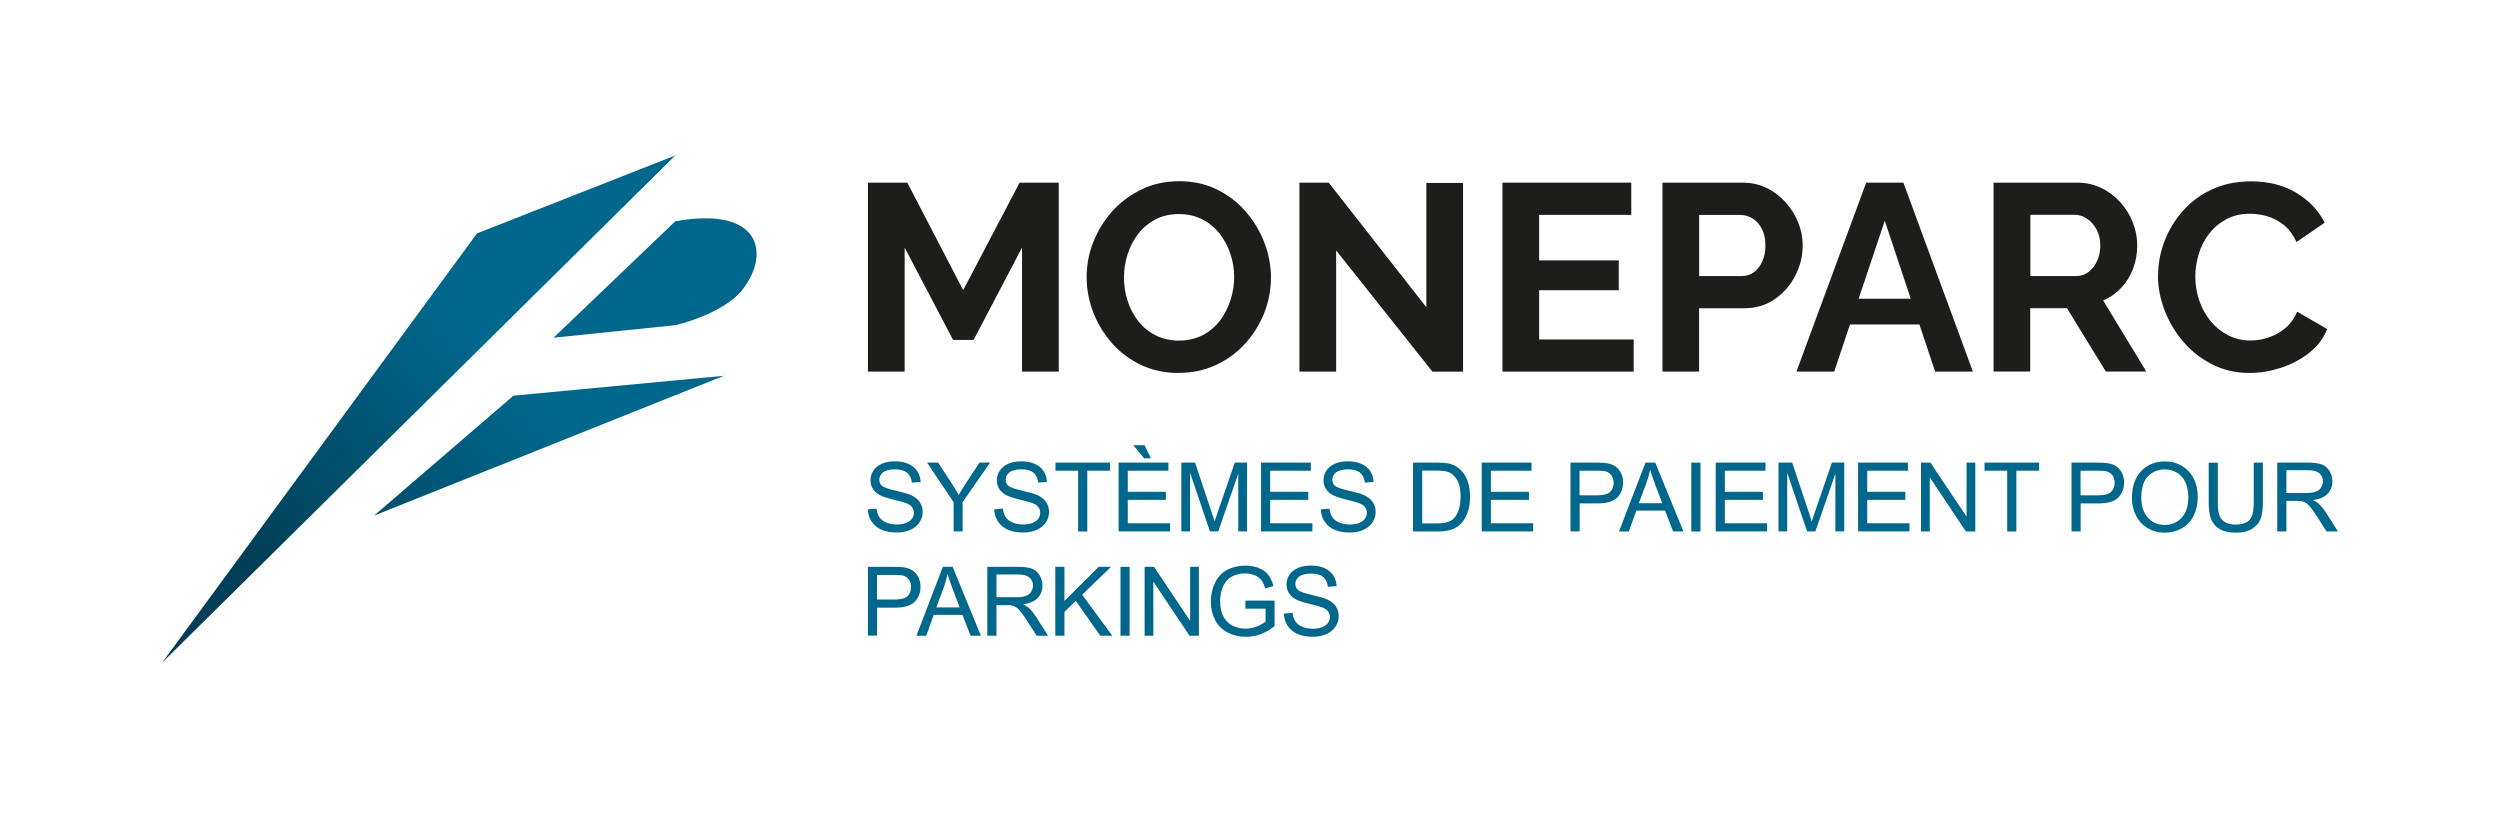 <?xml version="1.0" encoding="UTF-8"?><svg id="a" xmlns="http://www.w3.org/2000/svg" width="110mm" height="36mm" xmlns:xlink="http://www.w3.org/1999/xlink" viewBox="0 0 311.81 102.05"><defs><linearGradient id="b" x1="72.33" y1="51.78" x2="43.17" y2="80.56" gradientTransform="matrix(1, 0, 0, 1, 0, 0)" gradientUnits="userSpaceOnUse"><stop offset=".07" stop-color="#00678c"/><stop offset="1" stop-color="#003f57"/></linearGradient><linearGradient id="c" x1="58.36" y1="37.62" x2="29.19" y2="66.4" xlink:href="#b"/><linearGradient id="d" x1="70.21" y1="49.63" x2="41.04" y2="78.41" xlink:href="#b"/></defs><g><g><path d="M127.47,46.35v-15.47l-6.04,11.52h-2.56l-6.04-11.52v15.47h-4.58V22.78h4.91l6.97,13.41,7.04-13.41h4.88v23.57h-4.58Z" style="fill:#1d1d1b;"/><path d="M147.02,46.52c-1.73,0-3.29-.33-4.7-1s-2.61-1.57-3.62-2.71c-1.01-1.14-1.79-2.42-2.34-3.85-.55-1.43-.83-2.89-.83-4.4s.29-3.07,.88-4.5c.59-1.43,1.39-2.7,2.42-3.82,1.03-1.12,2.25-2,3.65-2.66s2.95-.98,4.63-.98,3.26,.34,4.66,1.03,2.61,1.6,3.6,2.76c1,1.15,1.77,2.43,2.32,3.85,.55,1.42,.83,2.88,.83,4.38s-.29,3.04-.86,4.47c-.58,1.43-1.38,2.7-2.41,3.82-1.03,1.12-2.25,2-3.65,2.64-1.41,.64-2.94,.96-4.6,.96Zm-6.84-11.95c0,1.02,.16,2,.46,2.96,.31,.95,.76,1.8,1.34,2.54,.59,.74,1.31,1.33,2.16,1.76,.85,.43,1.82,.65,2.91,.65s2.09-.23,2.96-.68c.86-.45,1.58-1.06,2.16-1.83,.58-.76,1.01-1.62,1.31-2.56s.45-1.89,.45-2.84c0-1.02-.16-2-.48-2.94-.32-.94-.77-1.78-1.36-2.52-.59-.74-1.31-1.33-2.16-1.76-.85-.43-1.81-.65-2.87-.65-1.13,0-2.12,.23-2.97,.68-.85,.45-1.57,1.06-2.14,1.81-.58,.75-1.01,1.59-1.31,2.52s-.45,1.88-.45,2.86Z" style="fill:#1d1d1b;"/><path d="M166.65,31.21v15.14h-4.58V22.78h3.65l12.18,15.54v-15.5h4.58v23.54h-3.82l-12.02-15.14Z" style="fill:#1d1d1b;"/><path d="M203.76,42.33v4.02h-16.37V22.78h16.07v4.02h-11.49v5.68h9.93v3.72h-9.93v6.14h11.79Z" style="fill:#1d1d1b;"/><path d="M207.35,46.35V22.78h9.99c1.08,0,2.08,.22,2.99,.66,.91,.44,1.7,1.04,2.37,1.79,.68,.75,1.2,1.59,1.58,2.52s.56,1.88,.56,2.86c0,1.33-.31,2.59-.93,3.79-.62,1.2-1.47,2.17-2.56,2.92-1.08,.75-2.37,1.13-3.85,1.13h-5.58v7.9h-4.58Zm4.58-11.92h5.31c.55,0,1.05-.15,1.49-.46,.44-.31,.8-.76,1.06-1.34,.27-.59,.4-1.26,.4-2.01,0-.82-.15-1.52-.45-2.09-.3-.58-.69-1.01-1.16-1.29-.48-.29-.99-.43-1.54-.43h-5.11v7.64Z" style="fill:#1d1d1b;"/><path d="M232.75,22.78h4.65l8.67,23.57h-4.71l-1.96-5.88h-8.66l-1.97,5.88h-4.71l8.7-23.57Zm5.57,14.48l-3.24-9.73-3.26,9.73h6.5Z" style="fill:#1d1d1b;"/><path d="M248.65,46.35V22.78h10.42c1.08,0,2.09,.22,3,.66,.92,.44,1.71,1.04,2.39,1.79,.67,.75,1.2,1.59,1.56,2.52s.55,1.88,.55,2.86-.17,1.95-.51,2.87c-.34,.92-.84,1.72-1.48,2.41-.64,.69-1.39,1.22-2.26,1.59l5.38,8.86h-5.05l-4.85-7.9h-4.58v7.9h-4.58Zm4.58-11.92h5.74c.58,0,1.08-.17,1.53-.51,.44-.34,.8-.8,1.06-1.38,.27-.58,.4-1.22,.4-1.93,0-.75-.16-1.41-.46-1.98-.31-.56-.7-1.01-1.18-1.34s-.99-.5-1.54-.5h-5.54v7.64Z" style="fill:#1d1d1b;"/><path d="M269.17,34.36c0-1.44,.26-2.85,.78-4.23,.52-1.38,1.28-2.64,2.27-3.78,1-1.14,2.21-2.05,3.65-2.72,1.44-.67,3.08-1.01,4.91-1.01,2.17,0,4.04,.48,5.63,1.43,1.58,.95,2.76,2.19,3.54,3.72l-3.52,2.42c-.4-.88-.92-1.59-1.56-2.11-.64-.52-1.33-.88-2.06-1.1-.73-.21-1.45-.32-2.16-.32-1.15,0-2.15,.23-3,.7-.85,.46-1.57,1.07-2.14,1.83-.58,.75-1,1.59-1.28,2.52-.28,.93-.42,1.86-.42,2.79,0,1.04,.17,2.04,.5,3s.8,1.81,1.41,2.56c.61,.74,1.34,1.33,2.19,1.76,.85,.43,1.79,.65,2.8,.65,.73,0,1.47-.12,2.22-.37,.75-.24,1.45-.63,2.09-1.16,.64-.53,1.14-1.22,1.49-2.06l3.75,2.16c-.46,1.17-1.22,2.17-2.27,2.99-1.05,.82-2.23,1.44-3.54,1.86-1.31,.42-2.6,.63-3.88,.63-1.68,0-3.22-.35-4.61-1.05s-2.6-1.63-3.6-2.79c-1.01-1.16-1.79-2.47-2.36-3.92-.56-1.45-.85-2.92-.85-4.4Z" style="fill:#1d1d1b;"/></g><g><path d="M108.25,63.53l1.07-.09c.05,.43,.17,.78,.35,1.06s.47,.5,.86,.67,.83,.25,1.32,.25c.43,0,.82-.06,1.15-.19s.58-.31,.74-.53,.24-.47,.24-.74-.08-.5-.23-.71-.41-.37-.77-.51c-.23-.09-.74-.23-1.53-.42s-1.34-.37-1.66-.54c-.41-.21-.72-.48-.92-.8s-.3-.67-.3-1.07c0-.43,.12-.84,.37-1.22s.61-.66,1.08-.86,1-.29,1.58-.29c.64,0,1.2,.1,1.68,.31s.86,.51,1.12,.91,.4,.85,.42,1.35l-1.09,.08c-.06-.54-.26-.95-.59-1.23s-.84-.42-1.5-.42-1.19,.13-1.5,.38-.47,.56-.47,.91c0,.31,.11,.56,.33,.76,.22,.2,.79,.4,1.71,.61s1.56,.39,1.9,.55c.5,.23,.87,.52,1.11,.88s.36,.76,.36,1.22-.13,.89-.39,1.29-.64,.72-1.13,.94-1.04,.34-1.66,.34c-.78,0-1.43-.11-1.95-.34s-.94-.57-1.24-1.02-.46-.97-.47-1.54Z" style="fill:#00678c;"/><path d="M118.94,66.29v-3.64l-3.31-4.95h1.38l1.69,2.59c.31,.48,.6,.97,.87,1.45,.26-.45,.57-.96,.94-1.52l1.66-2.53h1.32l-3.43,4.95v3.64h-1.14Z" style="fill:#00678c;"/><path d="M124.01,63.53l1.07-.09c.05,.43,.17,.78,.35,1.06s.47,.5,.86,.67,.83,.25,1.32,.25c.43,0,.82-.06,1.15-.19s.58-.31,.74-.53,.24-.47,.24-.74-.08-.5-.23-.71-.41-.37-.77-.51c-.23-.09-.74-.23-1.53-.42s-1.34-.37-1.66-.54c-.41-.21-.72-.48-.92-.8s-.3-.67-.3-1.07c0-.43,.12-.84,.37-1.22s.61-.66,1.08-.86,1-.29,1.58-.29c.64,0,1.2,.1,1.68,.31s.86,.51,1.12,.91,.4,.85,.42,1.35l-1.09,.08c-.06-.54-.26-.95-.59-1.23s-.84-.42-1.5-.42-1.19,.13-1.5,.38-.47,.56-.47,.91c0,.31,.11,.56,.33,.76,.22,.2,.79,.4,1.71,.61s1.56,.39,1.9,.55c.5,.23,.87,.52,1.11,.88s.36,.76,.36,1.22-.13,.89-.39,1.29-.64,.72-1.13,.94-1.04,.34-1.66,.34c-.78,0-1.43-.11-1.95-.34s-.94-.57-1.24-1.02-.46-.97-.47-1.54Z" style="fill:#00678c;"/><path d="M134.47,66.29v-7.58h-2.83v-1.01h6.81v1.01h-2.84v7.58h-1.14Z" style="fill:#00678c;"/><path d="M139.52,66.29v-8.59h6.21v1.01h-5.07v2.63h4.75v1.01h-4.75v2.92h5.27v1.01h-6.41Zm4.03-9.12h-.85l-1.35-1.64h1.41l.79,1.64Z" style="fill:#00678c;"/><path d="M147.34,66.29v-8.59h1.71l2.03,6.08c.19,.57,.32,.99,.41,1.27,.1-.31,.25-.77,.46-1.38l2.06-5.98h1.53v8.59h-1.1v-7.19l-2.5,7.19h-1.03l-2.48-7.31v7.31h-1.1Z" style="fill:#00678c;"/><path d="M157.28,66.29v-8.59h6.21v1.01h-5.07v2.63h4.75v1.01h-4.75v2.92h5.27v1.01h-6.41Z" style="fill:#00678c;"/><path d="M164.75,63.53l1.07-.09c.05,.43,.17,.78,.35,1.06s.47,.5,.86,.67,.83,.25,1.32,.25c.43,0,.82-.06,1.15-.19s.58-.31,.74-.53,.24-.47,.24-.74-.08-.5-.23-.71-.41-.37-.77-.51c-.23-.09-.74-.23-1.53-.42s-1.34-.37-1.66-.54c-.41-.21-.72-.48-.92-.8s-.3-.67-.3-1.07c0-.43,.12-.84,.37-1.22s.61-.66,1.08-.86,1-.29,1.58-.29c.64,0,1.2,.1,1.68,.31s.86,.51,1.12,.91,.4,.85,.42,1.35l-1.09,.08c-.06-.54-.26-.95-.59-1.23s-.84-.42-1.5-.42-1.19,.13-1.5,.38-.47,.56-.47,.91c0,.31,.11,.56,.33,.76,.22,.2,.79,.4,1.71,.61s1.56,.39,1.9,.55c.5,.23,.87,.52,1.11,.88s.36,.76,.36,1.22-.13,.89-.39,1.29-.64,.72-1.13,.94-1.04,.34-1.66,.34c-.78,0-1.43-.11-1.95-.34s-.94-.57-1.24-1.02-.46-.97-.47-1.54Z" style="fill:#00678c;"/><path d="M176.24,66.29v-8.59h2.96c.67,0,1.18,.04,1.53,.12,.49,.11,.91,.32,1.26,.62,.45,.38,.79,.87,1.02,1.47s.34,1.28,.34,2.04c0,.65-.08,1.23-.23,1.73s-.35,.92-.59,1.25-.5,.59-.78,.78-.62,.33-1.03,.43-.86,.15-1.38,.15h-3.1Zm1.14-1.01h1.83c.57,0,1.01-.05,1.33-.16s.58-.25,.77-.45c.27-.27,.48-.63,.63-1.09s.23-1.01,.23-1.66c0-.9-.15-1.59-.44-2.07s-.65-.81-1.08-.97c-.3-.12-.79-.18-1.47-.18h-1.8v6.56Z" style="fill:#00678c;"/><path d="M184.81,66.29v-8.59h6.21v1.01h-5.07v2.63h4.75v1.01h-4.75v2.92h5.27v1.01h-6.41Z" style="fill:#00678c;"/><path d="M195.88,66.29v-8.59h3.24c.57,0,1.01,.03,1.31,.08,.42,.07,.78,.2,1.06,.4s.51,.47,.69,.83,.26,.75,.26,1.17c0,.73-.23,1.35-.7,1.85s-1.3,.76-2.52,.76h-2.2v3.49h-1.14Zm1.14-4.51h2.22c.73,0,1.26-.14,1.56-.41s.46-.66,.46-1.15c0-.36-.09-.67-.27-.92s-.42-.42-.72-.51c-.19-.05-.54-.08-1.06-.08h-2.2v3.07Z" style="fill:#00678c;"/><path d="M201.93,66.29l3.3-8.59h1.22l3.52,8.59h-1.29l-1-2.6h-3.59l-.94,2.6h-1.21Zm2.48-3.53h2.91l-.9-2.38c-.27-.72-.48-1.32-.61-1.78-.11,.55-.26,1.1-.46,1.64l-.94,2.52Z" style="fill:#00678c;"/><path d="M210.95,66.29v-8.59h1.14v8.59h-1.14Z" style="fill:#00678c;"/><path d="M213.99,66.29v-8.59h6.21v1.01h-5.07v2.63h4.75v1.01h-4.75v2.92h5.27v1.01h-6.41Z" style="fill:#00678c;"/><path d="M221.82,66.29v-8.59h1.71l2.03,6.08c.19,.57,.32,.99,.41,1.27,.1-.31,.25-.77,.46-1.38l2.06-5.98h1.53v8.59h-1.1v-7.19l-2.5,7.19h-1.03l-2.48-7.31v7.31h-1.1Z" style="fill:#00678c;"/><path d="M231.75,66.29v-8.59h6.21v1.01h-5.07v2.63h4.75v1.01h-4.75v2.92h5.27v1.01h-6.41Z" style="fill:#00678c;"/><path d="M239.6,66.29v-8.59h1.17l4.51,6.74v-6.74h1.09v8.59h-1.17l-4.51-6.75v6.75h-1.09Z" style="fill:#00678c;"/><path d="M250.35,66.29v-7.58h-2.83v-1.01h6.81v1.01h-2.84v7.58h-1.14Z" style="fill:#00678c;"/><path d="M258.37,66.29v-8.59h3.24c.57,0,1.01,.03,1.31,.08,.42,.07,.78,.2,1.06,.4s.51,.47,.69,.83,.26,.75,.26,1.17c0,.73-.23,1.35-.7,1.85s-1.3,.76-2.52,.76h-2.2v3.49h-1.14Zm1.14-4.51h2.22c.73,0,1.26-.14,1.56-.41s.46-.66,.46-1.15c0-.36-.09-.67-.27-.92s-.42-.42-.72-.51c-.19-.05-.54-.08-1.06-.08h-2.2v3.07Z" style="fill:#00678c;"/><path d="M265.91,62.11c0-1.43,.38-2.54,1.15-3.35s1.75-1.21,2.96-1.21c.79,0,1.51,.19,2.14,.57s1.12,.91,1.46,1.58,.5,1.45,.5,2.31-.18,1.65-.53,2.34-.85,1.21-1.49,1.56-1.34,.53-2.09,.53c-.81,0-1.53-.2-2.17-.59s-1.12-.92-1.45-1.6-.49-1.39-.49-2.14Zm1.17,.02c0,1.04,.28,1.85,.83,2.45s1.25,.89,2.09,.89,1.56-.3,2.11-.9,.83-1.46,.83-2.56c0-.7-.12-1.31-.35-1.83s-.58-.93-1.04-1.21-.97-.43-1.53-.43c-.8,0-1.5,.28-2.08,.83s-.87,1.48-.87,2.77Z" style="fill:#00678c;"/><path d="M281.1,57.7h1.14v4.96c0,.86-.1,1.55-.29,2.06s-.55,.92-1.06,1.24-1.18,.48-2.01,.48-1.46-.14-1.97-.42-.88-.68-1.1-1.2-.33-1.24-.33-2.15v-4.96h1.14v4.96c0,.75,.07,1.3,.21,1.65s.38,.63,.71,.82,.75,.29,1.24,.29c.84,0,1.43-.19,1.79-.57s.53-1.11,.53-2.19v-4.96Z" style="fill:#00678c;"/><path d="M284.03,66.29v-8.59h3.81c.77,0,1.35,.08,1.75,.23s.72,.43,.96,.82,.36,.82,.36,1.29c0,.61-.2,1.12-.59,1.54s-1,.68-1.83,.8c.3,.14,.53,.29,.69,.43,.33,.3,.65,.69,.94,1.14l1.49,2.34h-1.43l-1.14-1.79c-.33-.52-.61-.91-.82-1.18s-.41-.46-.58-.57-.34-.19-.52-.23c-.13-.03-.34-.04-.63-.04h-1.32v3.81h-1.14Zm1.14-4.8h2.44c.52,0,.93-.05,1.22-.16s.52-.28,.67-.52,.23-.49,.23-.77c0-.41-.15-.74-.44-1s-.76-.39-1.4-.39h-2.72v2.84Z" style="fill:#00678c;"/></g><g><path d="M108.25,79.29v-8.59h3.24c.57,0,1.01,.03,1.31,.08,.42,.07,.78,.2,1.06,.4s.51,.47,.69,.83,.26,.75,.26,1.17c0,.73-.23,1.35-.7,1.85s-1.3,.76-2.52,.76h-2.2v3.49h-1.14Zm1.14-4.51h2.22c.73,0,1.26-.14,1.56-.41s.46-.66,.46-1.15c0-.36-.09-.67-.27-.92s-.42-.42-.72-.51c-.19-.05-.54-.08-1.06-.08h-2.2v3.07Z" style="fill:#00678c;"/><path d="M114.3,79.29l3.3-8.59h1.22l3.52,8.59h-1.29l-1-2.6h-3.59l-.94,2.6h-1.21Zm2.48-3.53h2.91l-.9-2.38c-.27-.72-.48-1.32-.61-1.78-.11,.55-.26,1.1-.46,1.64l-.94,2.52Z" style="fill:#00678c;"/><path d="M123.14,79.29v-8.59h3.81c.77,0,1.35,.08,1.75,.23s.72,.43,.96,.82,.36,.82,.36,1.29c0,.61-.2,1.12-.59,1.54s-1,.68-1.83,.8c.3,.14,.53,.29,.69,.43,.33,.3,.65,.69,.94,1.14l1.49,2.34h-1.43l-1.14-1.79c-.33-.52-.61-.91-.82-1.18s-.41-.46-.58-.57-.34-.19-.52-.23c-.13-.03-.34-.04-.63-.04h-1.32v3.81h-1.14Zm1.14-4.8h2.44c.52,0,.93-.05,1.22-.16s.52-.28,.67-.52,.23-.49,.23-.77c0-.41-.15-.74-.44-1s-.76-.39-1.4-.39h-2.72v2.84Z" style="fill:#00678c;"/><path d="M131.62,79.29v-8.59h1.14v4.26l4.27-4.26h1.54l-3.6,3.48,3.76,5.11h-1.5l-3.06-4.35-1.41,1.37v2.98h-1.14Z" style="fill:#00678c;"/><path d="M139.75,79.29v-8.59h1.14v8.59h-1.14Z" style="fill:#00678c;"/><path d="M142.76,79.29v-8.59h1.17l4.51,6.74v-6.74h1.09v8.59h-1.17l-4.51-6.75v6.75h-1.09Z" style="fill:#00678c;"/><path d="M155.33,75.92v-1.01h3.64v3.18c-.56,.45-1.13,.78-1.73,1s-1.2,.34-1.83,.34c-.84,0-1.61-.18-2.3-.54s-1.21-.88-1.56-1.57-.53-1.45-.53-2.29,.17-1.62,.52-2.34,.85-1.26,1.51-1.61,1.41-.53,2.27-.53c.62,0,1.18,.1,1.68,.3s.9,.48,1.18,.84,.5,.83,.65,1.41l-1.03,.28c-.13-.44-.29-.78-.48-1.03s-.46-.45-.82-.6-.75-.23-1.18-.23c-.52,0-.97,.08-1.35,.24s-.68,.37-.92,.62-.41,.54-.54,.85c-.22,.53-.33,1.11-.33,1.73,0,.77,.13,1.41,.4,1.92s.65,.9,1.15,1.15,1.04,.38,1.61,.38c.49,0,.97-.09,1.44-.28s.82-.39,1.07-.61v-1.6h-2.53Z" style="fill:#00678c;"/><path d="M160.14,76.53l1.07-.09c.05,.43,.17,.78,.35,1.06s.47,.5,.86,.67,.83,.25,1.32,.25c.43,0,.82-.06,1.15-.19s.58-.31,.74-.53,.24-.47,.24-.74-.08-.5-.23-.71-.41-.37-.77-.51c-.23-.09-.74-.23-1.53-.42s-1.34-.37-1.66-.54c-.41-.21-.72-.48-.92-.8s-.3-.67-.3-1.07c0-.43,.12-.84,.37-1.22s.61-.66,1.08-.86,1-.29,1.58-.29c.64,0,1.2,.1,1.68,.31s.86,.51,1.12,.91,.4,.85,.42,1.35l-1.09,.08c-.06-.54-.26-.95-.59-1.23s-.84-.42-1.5-.42-1.19,.13-1.5,.38-.47,.56-.47,.91c0,.31,.11,.56,.33,.76,.22,.2,.79,.4,1.71,.61s1.56,.39,1.9,.55c.5,.23,.87,.52,1.11,.88s.36,.76,.36,1.22-.13,.89-.39,1.29-.64,.72-1.13,.94-1.04,.34-1.66,.34c-.78,0-1.43-.11-1.95-.34s-.94-.57-1.24-1.02-.46-.97-.47-1.54Z" style="fill:#00678c;"/></g></g><g><polygon points="46.65 64.31 90.29 46.87 64.04 49.35 46.65 64.31" style="fill:url(#b);"/><polygon points="59.49 29.11 20.21 82.66 84.22 19.39 59.49 29.11" style="fill:url(#c);"/><path d="M84.22,27.6l-15.18,14.52,15.18-1.56s5.91-1.33,8.36-4.41c3.41-4.28,2.59-10.51-8.36-8.55Z" style="fill:url(#d);"/></g></svg>